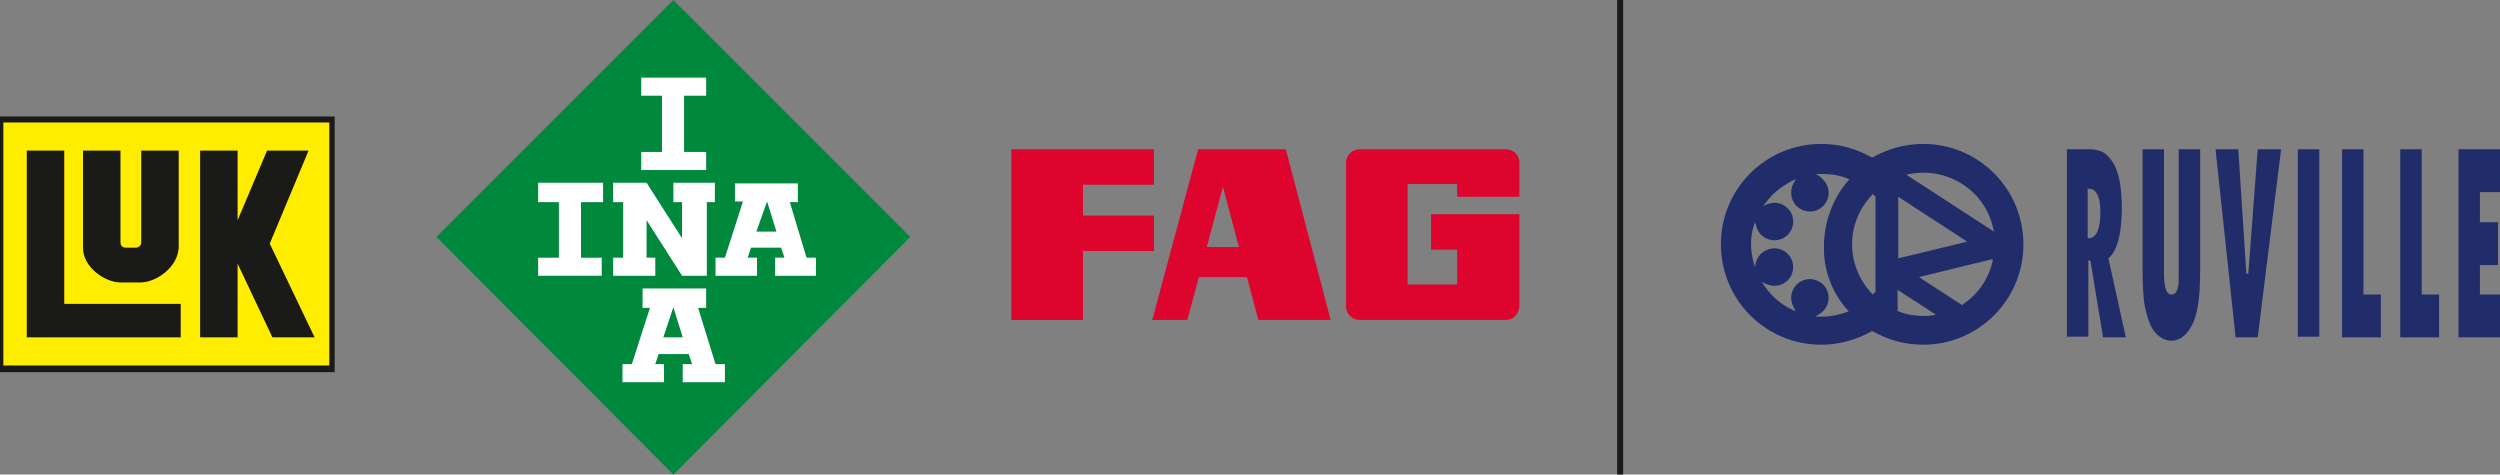<?xml version="1.0" encoding="utf-8"?>
<!-- Generator: Adobe Illustrator 21.1.0, SVG Export Plug-In . SVG Version: 6.00 Build 0)  -->
<svg version="1.1" id="Capa_1" xmlns="http://www.w3.org/2000/svg" xmlns:xlink="http://www.w3.org/1999/xlink" x="0px" y="0px"
	 viewBox="0 0 373.5 70.9" style="enable-background:new 0 0 373.5 70.9;" xml:space="preserve">
<rect x="0" y="0" width="373.5" height="70.9" fill="#808080" stroke="none"/>
<style type="text/css">
	.st0{fill:#00893D;}
	.st1{fill:#FFFFFF;}
	.st2{fill:#FFED00;}
	.st3{fill:#1A1A18;}
	.st4{fill:#DD042D;}
	.st5{fill:#212D6A;}
</style>
<g id="Brand_Series">
	<g>
		<g>
			<g>
				<path class="st0" d="M100.6,70.9L65.2,35.4L100.6,0L136,35.4L100.6,70.9z"/>
			</g>
		</g>
		<path class="st1" d="M99.1,50.4h2.9l-1.4-4.5L99.1,50.4z M108.1,57.1H102v-2.7h1.4l-0.5-1.5h-4.5l-0.5,1.5h1.3v2.7H93v-2.7h1.4
			l2.7-8.4H96v-2.9h9.5V46h-1.2l2.6,8.4h1.4v2.7H108.1z"/>
	</g>
	<g>
		<rect y="17.9" class="st2" width="49.6" height="37.2"/>
		<path class="st3" d="M0.5,18.3h48.7v36.3H0.5V18.3z M-0.5,55.6H50V17.4H-0.5V55.6z"/>
		<polygon class="st3" points="47,50.4 40.3,36.4 46.1,22.5 39.9,22.5 35.5,32.9 35.5,22.5 29.9,22.5 29.9,50.4 35.5,50.4 
			35.5,39.4 40.7,50.4 		"/>
		<polygon class="st3" points="9.6,22.5 4,22.5 4,50.4 27,50.4 27,45.4 9.6,45.4 		"/>
		<g>
			<path class="st3" d="M18,42.2h3c2.3,0,5.7-2.3,5.7-5.4v-0.7l0,0V22.5h-5.6v13.7c0,0.5-0.4,0.8-0.8,0.8h-1.5
				c-0.4,0-0.8-0.2-0.8-0.8V22.5h-5.6v13.7v0.7C12.3,39.9,15.7,42.2,18,42.2"/>
		</g>
	</g>
	<polygon class="st1" points="95.8,11.6 95.8,14.3 98.9,14.3 98.9,22.7 95.8,22.7 95.8,25.4 105.5,25.4 105.5,22.7 102.2,22.7 
		102.2,14.3 105.5,14.3 105.5,11.6 	"/>
	<polygon class="st1" points="90.1,30.2 90.1,27.3 80.4,27.3 80.4,30.2 83.5,30.2 83.5,38.5 80.4,38.5 80.4,41.2 89.9,41.2 
		89.9,38.5 86.8,38.5 86.8,30.2 	"/>
	<polygon class="st1" points="91.6,38.5 91.6,41.2 97.9,41.2 97.9,38.5 96.6,38.5 96.6,32.9 101.9,41.2 105.6,41.2 105.6,30.2 
		106.8,30.2 106.8,27.3 100.6,27.3 100.6,30.2 101.9,30.2 101.9,35.6 96.6,27.3 91.6,27.3 91.6,30.2 93.1,30.2 93.1,38.5 	"/>
	<path class="st1" d="M113,34.6h3l-1.4-4.5L113,34.6z M115.8,41.2v-2.7h1.4l-0.5-1.5h-4.5l-0.5,1.5h1.4v2.7h-6.2v-2.7h1.4l2.7-8.4
		h-1.2v-2.7h9.4v2.8H118l2.5,8.3h1.4v2.7H115.8z"/>
	<g>
		<g>
			<g>
				<path class="st4" d="M161.8,47.8h-10.7V22.3h21.3v5.3h-10.6v4.6h10.6v5.3h-10.6V47.8z"/>
			</g>
		</g>
		<g>
			<g>
				<path class="st4" d="M198.8,47.8H188l-1.7-6.4h-7.2l-1.7,6.4h-5.3l0.1-0.2l6.8-25.3h13.1L198.8,47.8z M180.3,36.9h4.8l-2.4-9
					L180.3,36.9z"/>
			</g>
			<path class="st4" d="M225,47.8h-21.9c-1.1,0-2-0.9-2-2V24.3c0-1.1,0.9-2,2-2H225c1.1,0,2,0.9,2,2v5.1h-9.3v-1.9h-7.4v15h7.4v-5.2
				h-3.9V32H227v13.6C227,46.9,226.1,47.8,225,47.8z"/>
		</g>
	</g>
	<rect x="241.6" class="st3" width="0.9" height="70.9"/>
	<g>
		<rect x="343.3" y="22.3" class="st5" width="3.2" height="28"/>
		<polygon class="st5" points="337.3,22.3 335.9,40.9 335.6,40.9 335.6,40.8 334.4,22.3 331,22.3 334,50.4 337.3,50.4 340.8,22.3 		
			"/>
		<polygon class="st5" points="349.9,22.3 349.9,50.4 355.7,50.4 355.7,44 353.1,44 353.1,22.3 		"/>
		<path class="st5" d="M315,38.6c1.3-1.1,2-3.6,2-7.6c0-1.3-0.1-2.7-0.3-3.8c-0.2-1.1-0.5-2-0.9-2.7s-0.9-1.3-1.5-1.7
			c-0.7-0.4-1.5-0.5-2.3-0.5h-3.2v28h3.2V38.9h0.3l1.9,11.5h3.4L315,38.6L315,38.6z M313.4,34.5c-0.3,0.7-0.8,1.1-1.3,1.1h-0.2v-7.4
			h0.2c0.6,0,1,0.3,1.3,1c0.3,0.6,0.4,1.5,0.4,2.6C313.8,32.8,313.7,33.7,313.4,34.5z"/>
		<path class="st5" d="M328.7,40.6V22.3h-3.2v18.8c0,0.9,0,1.6-0.2,2.1c-0.2,0.7-0.6,0.8-0.9,0.8c-0.7,0-1.1-1-1.1-3.1V22.3h-3.2
			v18.6c0,1.6,0.1,3.2,0.3,4.7c0.3,1.4,0.6,2.4,1,3.2c0.5,1,1.6,2.1,3,2.1c1.2,0,2.3-0.8,3-2.2C328.3,47.2,328.7,44.5,328.7,40.6z"
			/>
		<path class="st5" d="M287.3,21.5c-2.6,0-5.2,0.7-7.5,2h-0.1h-0.1c-2.3-1.3-4.8-2-7.5-2c-8.3,0-15,6.7-15,15s6.7,15,15,15
			c2.6,0,5.2-0.7,7.5-2h0.1h0.1c2.3,1.3,4.8,2,7.5,2c8.3,0,15-6.7,15-15S295.6,21.5,287.3,21.5z M283.6,29.4l10.3,6.7l-10.3,2.5
			V29.4z M276,46.3l0.2,0.2l-0.2,0.1c-1.2,0.4-2.4,0.7-3.7,0.7c-0.2,0-0.4,0-0.5,0h-0.6l0.5-0.3c0.9-0.5,1.5-1.5,1.5-2.5
			c0-1.6-1.3-2.8-2.8-2.8c-1.6,0-2.8,1.3-2.8,2.8c0,0.5,0.2,1,0.4,1.5l0.3,0.5l-0.5-0.2c-1.7-0.8-3.1-2-4.2-3.6l-0.4-0.6l0.6,0.3
			c0.4,0.2,0.9,0.3,1.3,0.3c1.6,0,2.8-1.3,2.8-2.8c0-1.6-1.3-2.8-2.8-2.8c-1.3,0-2.5,0.9-2.8,2.2l-0.1,0.6l-0.2-0.6
			c-0.2-0.9-0.4-1.8-0.4-2.7c0-1,0.1-1.9,0.4-2.8l0.2-0.6l0.2,0.6c0.3,1.3,1.5,2.1,2.7,2.1c1.6,0,2.8-1.3,2.8-2.8
			c0-1.6-1.3-2.8-2.8-2.8c-0.4,0-0.8,0.1-1.1,0.2l-0.6,0.3l0.4-0.5c1-1.4,2.4-2.5,4-3.3l0.5-0.2l-0.3,0.5c-0.3,0.5-0.4,1-0.4,1.5
			c0,1.6,1.3,2.8,2.8,2.8c1.6,0,2.8-1.3,2.8-2.8c0-1-0.6-1.9-1.4-2.5l-0.5-0.3h0.7c0.1,0,0.3,0,0.4,0c1.2,0,2.5,0.2,3.7,0.7l0.2,0.1
			l-0.2,0.2c-2.3,2.7-3.6,6.2-3.6,9.8C272.4,40.1,273.6,43.6,276,46.3z M280.2,43.6L280.2,43.6c-0.1,0.1-0.1,0.1-0.2,0.2l-0.1,0.1
			l-0.1,0.1l-0.1-0.1c-1.9-2-3-4.6-3-7.4c0-2.8,1.1-5.4,3-7.4l0.1-0.1l0.2,0.2c0.1,0.1,0.1,0.1,0.2,0.2l0,0L280.2,43.6L280.2,43.6z
			 M288.8,47.1c-0.5,0.1-1,0.1-1.5,0.1c-1.2,0-2.5-0.2-3.7-0.7h-0.1v-3.2l5.7,3.7L288.8,47.1z M297.7,39c-0.6,2.7-2.2,5-4.5,6.5
			l-0.1,0.1l-0.1-0.1l-6.3-4.1l11-2.7L297.7,39z M284.8,26.1l0.4-0.1c0.7-0.1,1.5-0.2,2.2-0.2c5,0,9.4,3.5,10.4,8.4l0.1,0.4
			L284.8,26.1z"/>
		<polygon class="st5" points="373.5,28.7 373.5,22.3 367.3,22.3 367.3,50.4 373.5,50.4 373.5,44 370.5,44 370.5,39.6 373.2,39.6 
			373.2,33.2 370.5,33.2 370.5,28.7 		"/>
		<polygon class="st5" points="358.6,22.3 358.6,50.4 364.4,50.4 364.4,44 361.8,44 361.8,22.3 		"/>
	</g>
</g>
</svg>
